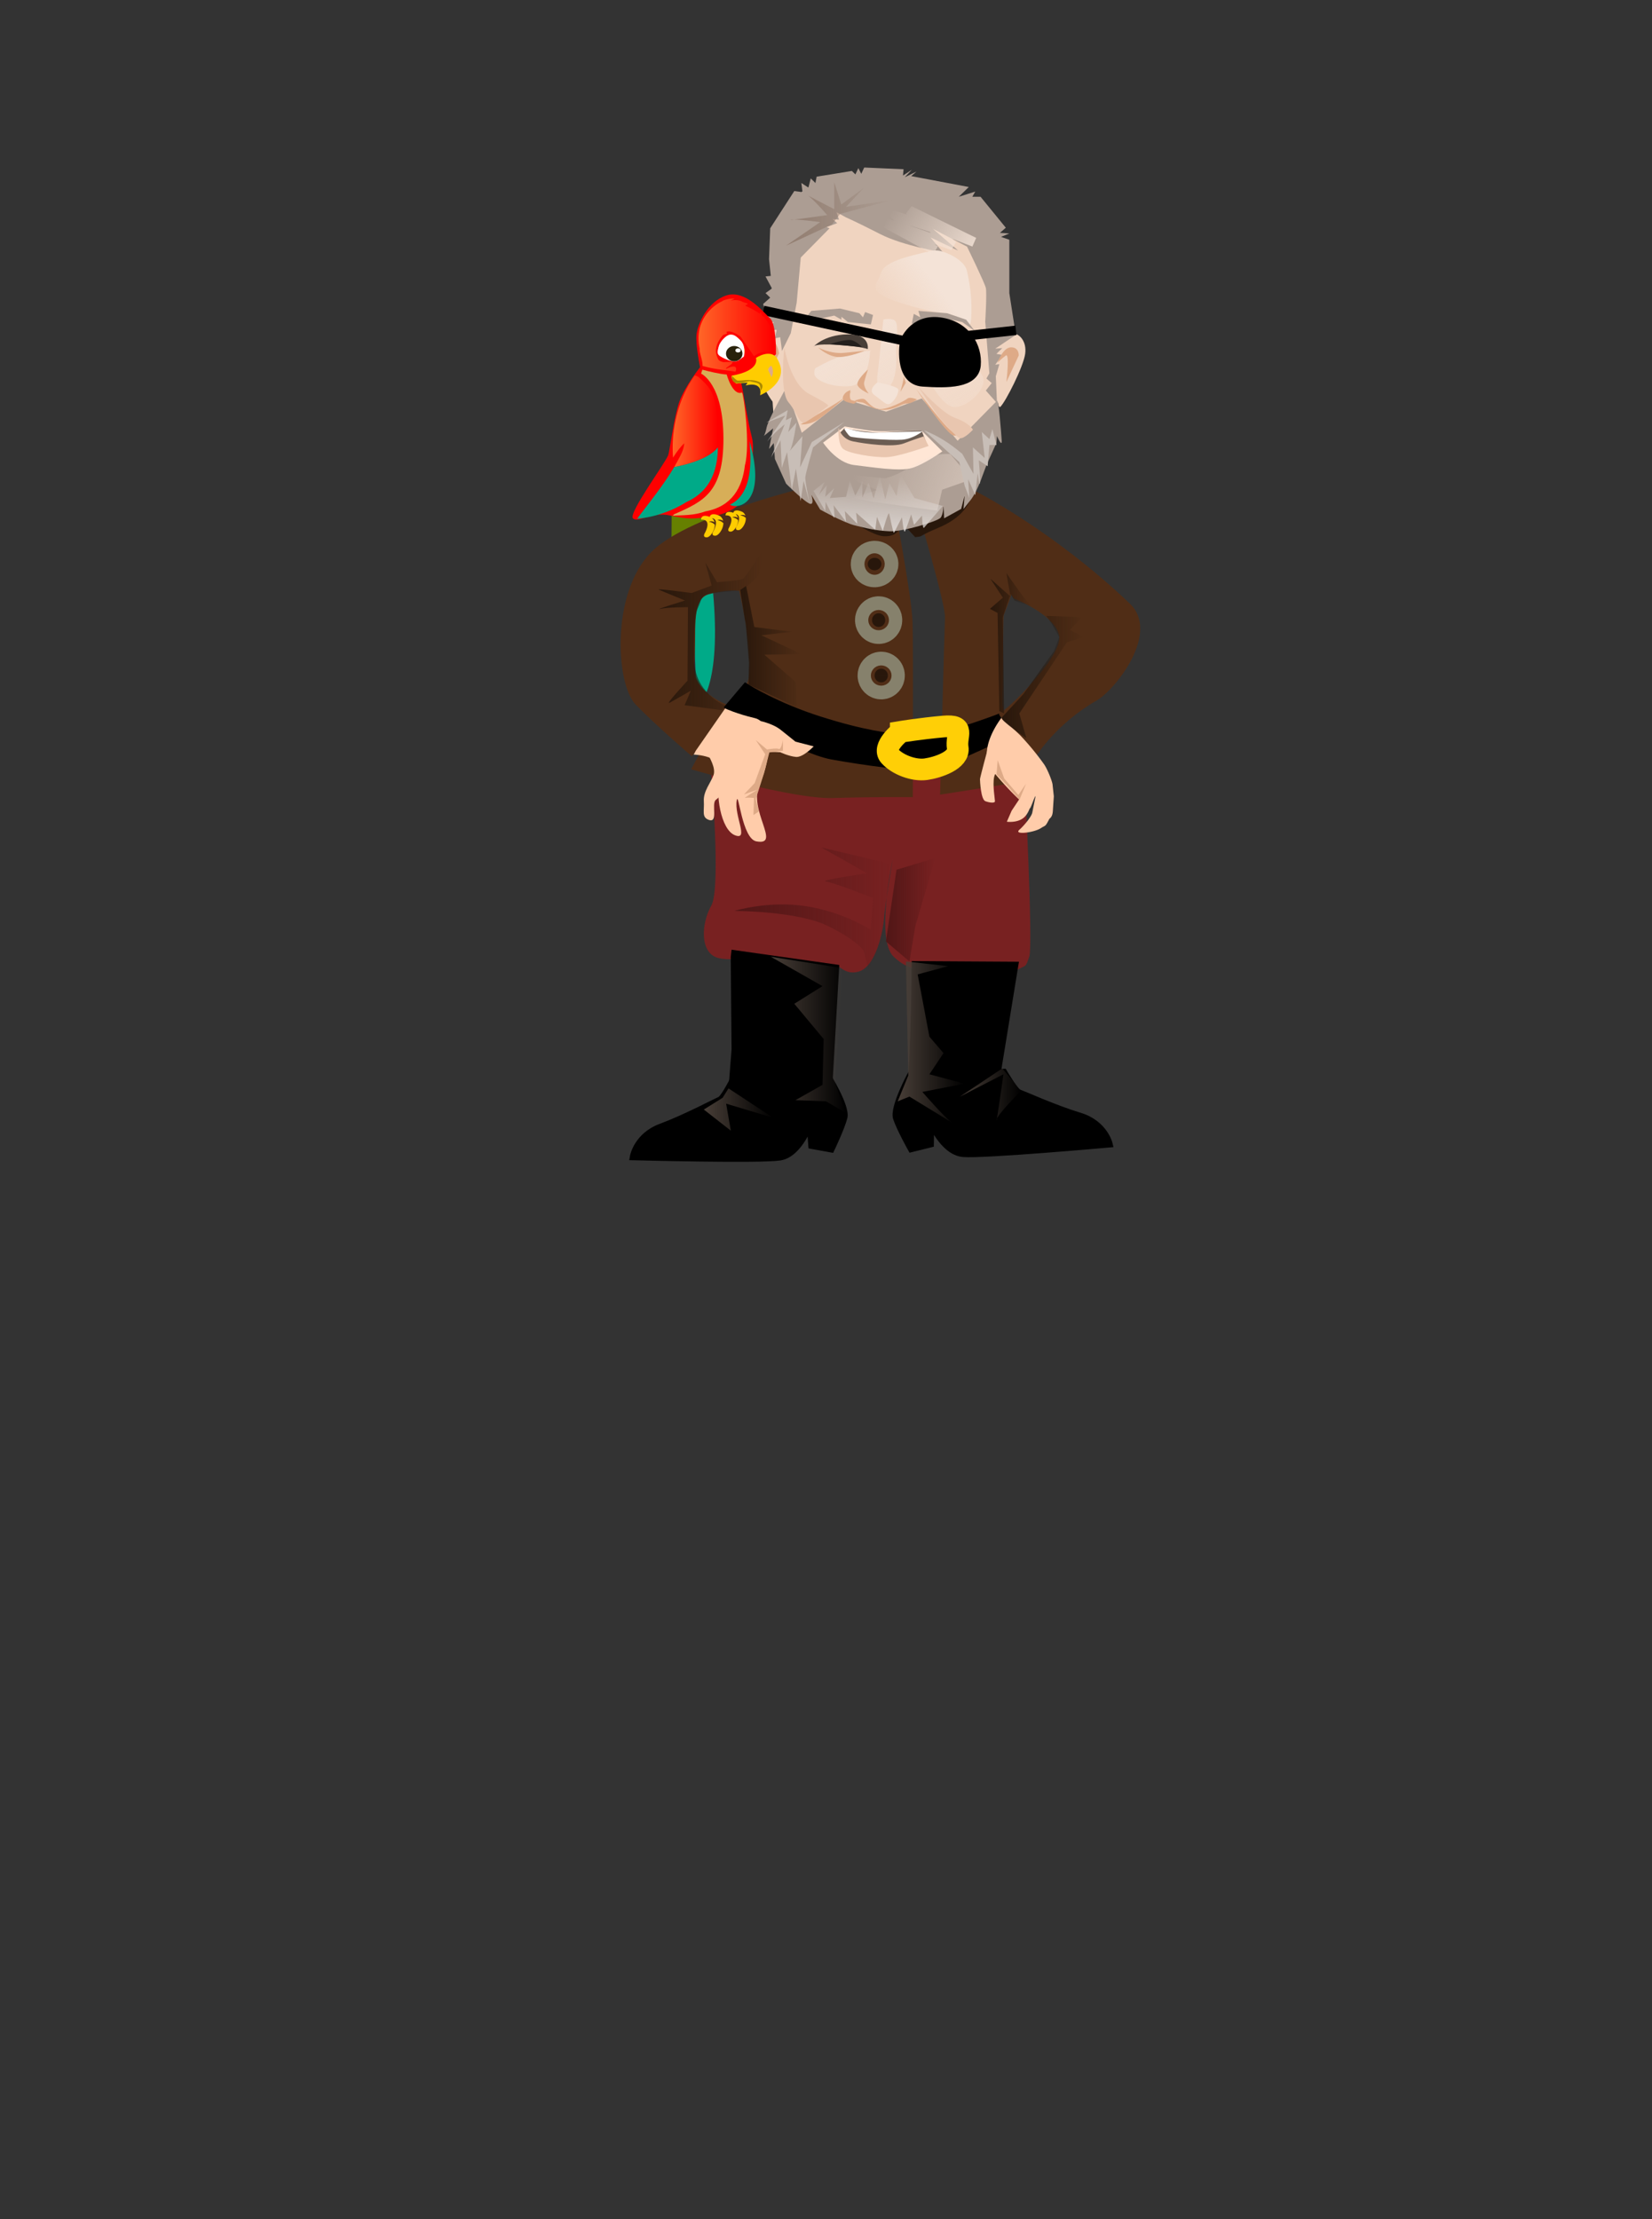 <?xml version="1.0"?>
<svg xmlns="http://www.w3.org/2000/svg" xmlns:xlink="http://www.w3.org/1999/xlink" width="175" height="235" viewBox="0 0 175 235">
  <rect x="0" y="0" width="175" height="235" fill="#333333" stroke="none"/>
  <defs>
    <linearGradient xlink:href="#b" id="l" x1="83.271" y1="22.654" x2="94.597" y2="22.654" gradientUnits="userSpaceOnUse"/>
    <linearGradient id="g">
      <stop offset="0" stop-color="#e3dedb"/>
      <stop offset="1" stop-color="#e3dedb" stop-opacity="0"/>
    </linearGradient>
    <linearGradient id="e">
      <stop offset="0" stop-color="#483e37"/>
      <stop offset="1" stop-color="#483e37" stop-opacity="0"/>
    </linearGradient>
    <linearGradient id="d">
      <stop offset="0" stop-color="#28170b"/>
      <stop offset="1" stop-color="#28170b" stop-opacity="0"/>
    </linearGradient>
    <linearGradient id="c">
      <stop offset="0" stop-color="#501616"/>
      <stop offset="1" stop-color="#501616" stop-opacity="0"/>
    </linearGradient>
    <linearGradient id="b">
      <stop offset="0" stop-color="#917c6f"/>
      <stop offset="1" stop-color="#917c6f" stop-opacity="0"/>
    </linearGradient>
    <linearGradient id="a">
      <stop offset="0" stop-color="#f4e3d7"/>
      <stop offset="1" stop-color="#f4e3d7" stop-opacity="0"/>
    </linearGradient>
    <linearGradient xlink:href="#a" id="j" x1="128.28" y1="26.847" x2="123.439" y2="30.632" gradientUnits="userSpaceOnUse" gradientTransform="translate(-29.997 2.116)"/>
    <linearGradient xlink:href="#a" id="h" x1="120.799" y1="29.488" x2="132.945" y2="50.611" gradientUnits="userSpaceOnUse" gradientTransform="translate(-29.997 2.116)"/>
    <linearGradient xlink:href="#a" id="i" x1="120.799" y1="29.488" x2="132.945" y2="50.611" gradientUnits="userSpaceOnUse" gradientTransform="translate(-29.997 2.116)"/>
    <linearGradient xlink:href="#a" id="k" x1="120.799" y1="29.488" x2="132.945" y2="50.611" gradientUnits="userSpaceOnUse" gradientTransform="translate(-29.997 2.116)"/>
    <linearGradient xlink:href="#a" id="m" x1="103.724" y1="28.125" x2="94.818" y2="21.902" gradientUnits="userSpaceOnUse"/>
    <linearGradient xlink:href="#a" id="n" x1="114.367" y1="56.485" x2="91.038" y2="48.394" gradientUnits="userSpaceOnUse"/>
    <linearGradient id="f">
      <stop offset="0" stop-color="#fd5"/>
      <stop offset="1" stop-color="#fd5" stop-opacity="0"/>
    </linearGradient>
    <linearGradient xlink:href="#c" id="t" x1="93.851" y1="96.34" x2="99.078" y2="96.34" gradientUnits="userSpaceOnUse"/>
    <linearGradient xlink:href="#c" id="s" x1="77.794" y1="96.153" x2="94.349" y2="96.153" gradientUnits="userSpaceOnUse"/>
    <linearGradient xlink:href="#d" id="q" x1="104.866" y1="68.116" x2="109.223" y2="68.116" gradientUnits="userSpaceOnUse"/>
    <linearGradient xlink:href="#d" id="r" x1="106.096" y1="71.695" x2="114.824" y2="71.695" gradientUnits="userSpaceOnUse"/>
    <linearGradient xlink:href="#d" id="o" x1="69.767" y1="66.784" x2="80.711" y2="66.784" gradientUnits="userSpaceOnUse"/>
    <linearGradient xlink:href="#d" id="p" x1="78.416" y1="68.459" x2="84.889" y2="68.459" gradientUnits="userSpaceOnUse"/>
    <linearGradient xlink:href="#e" id="w" x1="101.692" y1="115.898" x2="108.165" y2="115.898" gradientUnits="userSpaceOnUse"/>
    <linearGradient xlink:href="#e" id="v" x1="95.095" y1="110.359" x2="102.19" y2="110.359" gradientUnits="userSpaceOnUse"/>
    <linearGradient xlink:href="#e" id="u" x1="81.653" y1="109.596" x2="89.619" y2="109.596" gradientUnits="userSpaceOnUse"/>
    <linearGradient xlink:href="#e" id="x" x1="74.558" y1="117.5" x2="81.901" y2="117.5" gradientUnits="userSpaceOnUse"/>
    <linearGradient xlink:href="#f" id="z" x1="74.559" y1="41.125" x2="80.156" y2="41.125" gradientUnits="userSpaceOnUse" gradientTransform="matrix(1.416 0 0 1.416 -31.587 -22.75)"/>
    <linearGradient xlink:href="#f" id="y" x1="72.628" y1="47.562" x2="76.01" y2="47.562" gradientUnits="userSpaceOnUse" gradientTransform="matrix(1.416 0 0 1.416 -31.587 -22.75)"/>
    <linearGradient xlink:href="#g" id="A" x1="93.206" y1="57.433" x2="93.426" y2="50.362" gradientUnits="userSpaceOnUse"/>
  </defs>
  <path d="M71.153 54.543l-.063 9.098 3.365.623 1.06-2.056-.81-7.79z" fill="#668000" fill-rule="evenodd"/>
  <path d="M71.594 56.35c.12.203.824-.117 1.03-.118l.033-.053c-.322-.085-.798-.22-1.063.171z" fill="none"/>
  <path d="M74.923 57.2l-.078.017.078-.006v-.01z" fill="#89692f"/>
  <path d="M70.989 56.245c.132.224.91-.13 1.138-.13l.036-.059c-.355-.094-.881-.243-1.174.19z" fill="none"/>
  <path d="M73.442 59.027c-.013 1.509-1.112 1.572-2.169 1.282-.516 5.608-.811 13.923 1.795 14.795-.038-1.668.095-8.141.316-8.868.231 1.215.364 7.046.398 8.728.856-.721 2.962-3.734 1.395-15.436-.637.185-1.325-.218-1.735-.501z" fill="#0a8"/>
  <path d="M74.862 57.38l-.002-.317c-.212.048-.91.203-1.028-.107-.177.007-.354.013-.53.017-.35.009-.708-.02-1.044.075-.318.09-.486.166-.744.202l-.067.619c-.053.463-.107.97-.161 1.51.894.328 2.011.47 2.023-.859.398.275 1.14.7 1.706.16a95.998 95.998 0 00-.135-.917l-.018-.384zm3.032-20.729a.276.276 0 100 .552.276.276 0 000-.552z" fill="#cf0"/>
  <path d="M74.862 57.364l-.002-.316c-.212.047-.91.202-1.028-.108-.177.007-.353.013-.53.018-.35.008-.709-.02-1.044.074-.318.09-.486.166-.744.202a91.12 91.12 0 00-.067.619l-.055.497c.353-.025.52-.111.895-.217.335-.095.694-.066 1.044-.075a19.748 19.748 0 001.582-.09l-.033-.222-.018-.383z" fill="#8a0"/>
  <path d="M75.352 82.083s1.047 11.996-.009 13.834c-1.055 1.837-1.286 5.11.844 5.558 2.13.448 4.877-.756 5.802.332.925 1.088 4.28 1.497 5.587.597 1.308-.9 1.48.984 3.357.495 1.878-.489 2.643-4.465 2.717-5.67.073-1.206.917-6.216.917-6.216s-1.848 8.479.103 10.307c1.95 1.829 3.156 1.19 6.396 1.517 3.24.327 3.446-.195 3.878-.638.431-.444 1.815 1.06 2.8.513.985-.547.885-.2 1.292-1.416.407-1.216-.478-18.63-.478-18.63s-2.385-4.994-2.83-4.98c-.445.014-14.067-1.102-18.19-1.144-4.121-.041-8.696-.326-8.696-.326z" fill="#782121" fill-rule="evenodd"/>
  <path d="M88.288 50.914s-14.082 3.034-18.853 7.137c-4.77 4.103-4.284 14.314-2.097 16.564 2.187 2.251 5.946 5.471 5.946 5.471l4.402-5.208s-4.497-1.319-4.155-4.595c.342-3.276-.437-6.774 1.55-7.352 1.986-.578 3.218-.36 3.218-.36s2.176 8.953.543 10.122c-1.634 1.169-5.626 8.77-5.626 8.77s10.68 3.185 15.02 3.048 8.461-.095 8.461-.095.057-15.812-.03-18.559c-.086-2.746-1.953-12.482-1.953-12.482zM97.183 53.984s2.988 9.958 2.923 11.421c-.066 1.463-.522 18.748-.522 18.748s9.864-1.515 11.3-1.904c1.435-.39-4.82-4.488-4.708-8.014.111-3.526.057-8.766.157-9.113.1-.346 2.5-5.492.874-7.588-1.625-2.097-5.375-4.47-5.375-4.47z" fill="#502d16" fill-rule="evenodd"/>
  <path d="M77.408 101.35l.087 9.793-.317 4.048 11.011-.434.717-12.567-11.41-1.616zM96.577 101.776l11.362.07-2.239 13.733s-9.975 1.518-9.598-.642c.378-2.16.475-13.161.475-13.161z" fill-rule="evenodd"/>
  <path d="M96.52 113.8s-1.895 3.497-1.526 4.603c.37 1.105 1.55 3.216 1.55 3.216l1.989-.493.032-2.492s1.33 3.309 3.452 3.5c2.122.19 15.449-1.004 15.449-1.004s-.513-2.132-3.1-2.91c-2.585-.777-5.974-2.303-6.425-2.46-.45-.158-1.628-2.183-1.628-2.183zM87.563 113.843s2.11 3.37 1.812 4.496c-.298 1.127-1.343 3.308-1.343 3.308l-2.016-.366-.19-2.486s-1.118 3.386-3.224 3.71c-2.106.325-15.481-.026-15.481-.026s.377-2.16 2.909-3.099c2.532-.939 5.818-2.675 6.257-2.861.44-.186 1.487-2.281 1.487-2.281z" fill-rule="evenodd" stroke="#000" stroke-width=".786"/>
  <path d="M79.011 72.91s3.139 1.984 7.793 3.456c4.654 1.471 7.154 1.766 9.778 2.057 2.625.29 9.513-2.418 9.513-2.418l-.31 2.002s-6.255 3.062-7.872 3.113c-1.617.052-6.244-.55-9.751-1.186-3.507-.636-10.748-5.14-10.748-5.14z" fill-rule="evenodd" stroke="#000"/>
  <path d="M95.42 77.5s-2.033 1.597-1.188 2.547c.845.949 2.587 1.591 3.85 1.412 1.262-.18 3.593-.95 3.37-2.268-.223-1.317.918-2.469-1.52-2.252-2.44.216-4.512.56-4.512.56z" fill="none" stroke="#ffcf06" stroke-width="2.297"/>
  <path d="M103.132 51.906s8.259 4.123 16.499 11.964c3.385 3.11-1.54 9.218-3.435 10.298-4.263 2.43-6.403 5.857-6.403 5.857s-4.464-4.388-3.91-4.492c.553-.103 6.825-6.058 6.31-8.276-.516-2.217-4.801-3.886-4.801-3.886l-6.334-10.111z" fill="#502d16" fill-rule="evenodd"/>
  <path d="M106.096 76.006s-2.756 3.448-.944 5.633c.817.984 1.837 2.125 2.805 3.025l-.79 1.186-.51 1.17s1.197.172 1.882-.512c.26-.26.42-.588.543-.9.094.066.528-1.345.618-1.289l-.352 1.751c-.074.366-.747 1.247-1.37 1.807-.622.56 1.556.31 2.303-.188.492-.327.417-.07.88-.974.36-.272.36-.673.386-1.1l.087-1.287-.127-1.168c.008-.328-.555-1.73-.914-2.233a28.333 28.333 0 00-2.574-3.115z" fill="#fca" fill-rule="evenodd"/>
  <ellipse cx="90.714" cy="62.629" rx=".726" ry=".66" transform="rotate(-1.81)" fill="#28170b" stroke="#86816c" stroke-width="3.6" stroke-linecap="round" stroke-linejoin="round"/>
  <ellipse cx="90.954" cy="68.577" rx=".704" ry=".726" transform="rotate(-1.81)" fill="#28170b" stroke="#86816c" stroke-width="3.6" stroke-linecap="round" stroke-linejoin="round"/>
  <ellipse cx="91.042" cy="74.452" rx=".704" ry=".726" transform="rotate(-1.81)" fill="#28170b" stroke="#86816c" stroke-width="3.6" stroke-linecap="round" stroke-linejoin="round"/>
  <path d="M88.176 50.794l-3.83.405s7.218 5.447 9.222 5.587c2.004.14 1.825-1.586 1.825-1.586l1.553 1.683c1.02-.102.082 0 2.468-.995 3.695-1.542 3.622-4.016 3.622-4.016s-4.686 1.926-6.437 1.879c-1.752-.047-2.586-.883-3.72-1.153-1.133-.27-4.703-1.804-4.703-1.804z" fill="#28170b" fill-rule="evenodd"/>
  <path d="M85.885 19.713s-2.739 1.573-3.548 3.496c-.809 1.923-.56 13.635-.622 15.325-.062 1.69.249 7.517.747 8.973.497 1.457.87 3.438 2.427 4.37 1.556.933 8.09 3.147 9.21 3.264 1.12.116 7.22-1.632 8.216-2.739.995-1.107 3.111-9.09 3.423-9.73.31-.642.684-12.18.684-14.219 0-2.04-.498-5.477-3.423-6.934-2.925-1.457-8.028-3.146-10.02-3.146-1.991 0-2.32.088-4.916.582.373.059-2.178.758-2.178.758z" fill="#f0d4c0" fill-rule="evenodd"/>
  <path d="M82.524 35.225s-.934-2.24-2.24-1.556c-1.308.685-.81 3.921-.747 4.294.062.374 1.991 4.668 2.676 4.917.684.249 1.244-2.303 1.182-3.859-.062-1.555-.871-3.796-.871-3.796zM105.55 37.154s1.246-1.742 1.806-1.804c.56-.063 1.431.746 1.244 2.116-.186 1.369-2.053 5.04-2.614 5.6-.56.56-.248-4.667-.248-4.667z" fill="#f0d4c0" fill-rule="evenodd"/>
  <path d="M83.27 41.075s-1.866 3.299-2.053 4.17c-.187.871-.311.933-.311.933l.995-.809-.435 2.179.498-.623.124 1.68 1.183 2.615s1.618 1.618 2.365 2.053c.746.436.31-.871.31-.871l.934 1.556s2.427 1.37 3.672 1.68c1.245.311 2.24.56 3.672.623 1.431.062 5.103-1.058 5.415-1.432.31-.373.31-1.369.31-1.369l.063 1.431 1.805-.995.373-1.432-.124 1.432s-.125.186.746-.934c.872-1.12 1.432-3.174 1.805-3.983.374-.809.934-2.054.934-2.054l.062-.747s.56 1.307.498.436c-.062-.871-.323-4.347-.498-4.17l-4.17 4.232-3.796-4.48-3.78 1.4-4.404-1.338-4.528 3.578z" fill="#ac9d93" fill-rule="evenodd"/>
  <path d="M83.769 35.286l-.934 1.882-.187-1.457-.56.122.187-.911-.81.06.499-.85-1.494-.303.498-1.154-.125-.485.747-.668-.498-.486.685-.486-.685-1.275.56-.06-.186-1.761.124-3.279 2.552-3.946.871.121-.124-.971.747.486.249-.972.497.486.125-.668 3.734-.607.373.364.312-.668.31.607.312-.667 4.17.182-.063.668.934-.608-.747.79 1.245-.607-.56.485 6.099 1.154-1.058 1.032 1.742-.546-.31.546h.87l2.677 3.279-.623.546.996.06-.871.365.871.304v5.646l.685 4.432-2.179 1.457.747-.06-.622.607.622.121-.747 1.032.436-.06-.373 1.275.124 2.853-1.182-1.335.622-.79-.56-.485.311-.547-.436-5.464s.187-3.036.063-3.582c-.125-.547-1.992-4.372-1.992-4.372l-3.61-1.882 2.677 2.307-2.925-1.396 1.306 1.578s-4.17-.667-6.659-1.942c-2.49-1.276-3.61-1.761-3.61-1.761l-.995-.547.249.79-.685-.061.498.425-1.12.425.311.121-3.05 3.097-.435 4.796z" fill="#ac9d93" fill-rule="evenodd"/>
  <path d="M91.921 36.968s.312-1.623-2.178-1.56c-2.49.062-3.569 1.306-3.569 1.306s.022-.369 2.636-.182c2.613.187 3.111.436 3.111.436z" fill="#483e37" fill-rule="evenodd"/>
  <path d="M86.445 38.953s2.332-1.408 4.4-1.672c2.069-.264 1.32-.088 1.32-.088s-.043 3.52-2.112 3.696c-2.068.176-3.74-.66-3.784-1.276-.044-.616.176-.66.176-.66z" fill="url(#h)" fill-rule="evenodd"/>
  <path d="M96.838 37.403s.373-.435 1.867-.498c1.494-.062 3.859 1.307 3.859 1.307l-5.477-.684h0" fill="none" stroke="#000"/>
  <path d="M93.574 33.848s-.484 4.929-.616 5.765c-.132.836.044 2.332 1.056 1.54 1.012-.792.968-3.036.924-3.784-.044-.748.264-2.817-.044-3.3-.308-.485-1.32-.22-1.32-.22z" fill="url(#i)" fill-rule="evenodd"/>
  <path d="M92.253 34.354l-2.434-.25-.684-.56v.312l-.761-.436-3.423.747.989-1.245 3.042-.249 2.054.498.38.436.229-.56.836.311z" fill="#ac9d93" fill-rule="evenodd"/>
  <path d="M98.239 26.63c-.572.265-4.4.793-4.885 2.201-.484 1.409-1.584 1.98 1.54 3.08 3.125 1.1 6.381 1.453 7.041 1.981.66.528.925 1.144.969-.748.044-1.892-.22-3.345-.485-4.489-.264-1.144-2.244-2.024-3.036-2.112-.792-.088-1.276.22-1.276.22z" fill="url(#j)" fill-rule="evenodd"/>
  <path d="M96.589 34.292l.208-1.058.694.373-.208-.685 3.052.25 2.011.684.902 1.182-1.318-.933-1.803-.374-1.943.312z" fill="#ac9d93" fill-rule="evenodd"/>
  <path d="M98.063 39.569s1.496 3.3 2.904 3.52c1.408.22 3.609-1.892 3.169-3.124-.44-1.232-2.157-1.98-3.125-1.848-.968.132-2.948 1.452-2.948 1.452z" fill="url(#k)" fill-rule="evenodd"/>
  <g stroke="#000">
    <path d="M80.862 32.872l15.49 3.345 11.266-1.232" fill="none"/>
    <path d="M95.825 36.217s-.704 4.049 1.936 4.225c2.64.176 5.457.176 5.633-1.76.176-1.937-1.056-4.225-3.873-4.577-2.816-.352-3.696 2.112-3.696 2.112z" fill-rule="evenodd"/>
  </g>
  <path d="M90.538 42.43s.66-.265.968-.177c.308.088.704.925 1.584 1.057.88.132 2.772-.88 3.036-1.1.264-.22 1.013.087 1.013.087s-.616.484-1.1.44c-.485-.044-1.233.705-2.553.66-1.32-.043-1.716-.748-2.244-.792-.528-.044-.704-.176-.704-.176zM86.665 36.797s1.32.704 2.728.572c1.409-.132 2.2-.22 2.2-.22s-1.584.66-2.728.66c-1.144 0-2.2-1.012-2.2-1.012zM82.528 37.413s-.22-1.497-1.012-1.365c-.792.132-.528 1.1-.352 1.497.176.396.22 3.564.616 2.992.396-.572.308-1.804.088-2.2-.22-.396.352-.264.352-.264zM97.05 41.197s3.257 4.929 4.005 4.929c.748 0 .88-.264.88-.264s-.572.088-1.188-.264-3.696-4.4-3.696-4.4zM84.817 44.938s4.268-2.465 4.664-2.86c.396-.397.793-.66.793-.66s-2.993 2.728-3.873 3.168c-.88.44-1.584.352-1.584.352zM92.034 41.681s-.616-.704-.484-1.232.396-1.32.396-1.32-1.32 1.188-1.1 1.672c.22.484 1.188.88 1.188.88zM95.378 41.505s.396-1.408.352-1.628c-.044-.22.22.66.22.66z" fill="#deaa87" fill-rule="evenodd"/>
  <path d="M90.098 41.33s-.22.967.132 1.055l.528.132s-.22.308-.44.22-1.233-.176-1.013-.748c.22-.572.793-.66.793-.66z" fill="#deaa87" fill-rule="evenodd"/>
  <path d="M92.958 40.493s-1.144.792-.308 1.364c.836.572 1.232 1.145 1.672.88.44-.264.924-1.144.836-1.496-.088-.352-2.2-.748-2.2-.748z" fill="#f4e3d7" fill-rule="evenodd"/>
  <path d="M89.481 45.158l-2.288 1.716s1.408 2.156 3.3 2.376c1.893.22 4.797.705 6.118.309 1.32-.397 3.212-1.76 3.212-1.76l-2.2-2.201s-3.873.132-4.973.044c-1.1-.088-3.169-.484-3.169-.484z" fill="#ffe6d5" fill-rule="evenodd"/>
  <path d="M88.953 45.862l.484-.484s3.213.528 3.961.44c.748-.088 4.225-.22 4.225-.22l.528 1.32s-4.533.792-5.941.616c-1.408-.176-2.289-.792-2.64-1.012-.353-.22-.617-.66-.617-.66z" fill="#6c5d53" fill-rule="evenodd"/>
  <path d="M88.821 45.29s.264 1.188 1.54 1.452c1.277.264 4.225.66 5.37.22 1.144-.44 2.112-.748 2.112-.748l.528 1.012s-3.125 1.144-4.489 1.188c-1.364.044-4.093-.396-4.62-.924-.529-.528-.44-2.2-.44-2.2z" fill="#e9c6af" fill-rule="evenodd"/>
  <path d="M89.613 45.334s1.497.528 3.3.484c1.805-.044 4.798-.132 4.798-.132s-.968.792-2.157.88c-1.188.088-5.236-.176-5.5-.352-.265-.176-.617-.792-.617-.792z" fill="#fff" fill-rule="evenodd"/>
  <path d="M87.938 36.439s1.774-.623 2.396-.374c.623.25.965.685.965.685z" fill="#241f1c" fill-rule="evenodd"/>
  <path d="M105.675 38.4s.56-1.619 1.432-1.619c.871 0 .809.871.809.871l-1.307 2.8s.373-3.11-.062-2.8c-.436.311-.872.747-.872.747z" fill="#deaa87" fill-rule="evenodd"/>
  <path d="M87.75 42.954s0-.176-2.025-1.232c-2.024-1.057-2.64-4.93-2.64-4.93s-.528 4.666.44 5.81c.968 1.144 1.144 2.376 1.76 2.112.616-.264 2.465-1.76 2.465-1.76zM97.255 40.93s2.465 2.816 3.96 3.344c1.497.528 1.85 1.232 1.85 1.232s-.969 1.056-1.409.88c-.44-.176-1.76-1.672-2.112-2.112-.352-.44-2.289-3.344-2.289-3.344z" fill="#e9c6af" fill-rule="evenodd"/>
  <path d="M88.996 22.654l5.601-1.494-4.978.747 1.867-1.992-2.365 1.743-.747-2.365v2.863s-3.36-1.743-2.863-1.494c.498.249 2.116 2.116 2.116 2.116s-4.356.622-3.858.498c.497-.125 3.111.249 3.111.249l-3.61 2.49 4.855-2.241z" fill="url(#l)" fill-rule="evenodd"/>
  <path d="M93.85 23.65l5.228 2.862-3.858-2.49 5.725 1.992-2.613-2.24 4.854 1.867-6.846-3.36 1.37 1.493-2.74-.871 1.121 1.369z" fill="none" stroke="url(#m)"/>
  <path d="M92.34 53.126l6.95.955.513-2.223L102.24 51l.21-.794-1.793-2.126c-2.916-.17-4.211 1.905-6.908 2.577l-4.836-.5 3.993 1.746-2.624.831z" fill="url(#n)" fill-rule="evenodd"/>
  <path d="M78.376 62.537s1.76-.968 2.069-1.892c.308-.925.264-2.289.264-2.289s-1.673 2.773-2.025 2.949c-.352.176-2.728.352-2.728.352l-1.232-2.069.66 2.42-2.112.793s-3.873-.528-3.477-.352c.396.176 2.772 1.144 2.772 1.144s-3.432 1.056-2.596.88c.836-.176 2.904-.176 2.904-.176l-.044 7.79s-2.464 2.64-1.892 2.332c.572-.308 2.244-1.276 2.244-1.276l-.66 1.54 3.961.528.352-.528s-1.144-.264-2.332-1.848c-1.188-1.585-.968-3.433-.968-3.433s-.088-4.005.352-4.929c.44-.924.308-1.144.836-1.452.528-.308 3.652-.484 3.652-.484z" fill="url(#o)" fill-rule="evenodd"/>
  <path d="M79.039 62.048l.871 4.357 3.983.498-3.236.373 4.232 1.992-3.921.062 3.36 2.925.063 2.614-5.103-2.365.062-2.303s-.311-3.983-.374-4.232c-.062-.249-.56-3.485-.56-3.485z" fill="url(#p)" fill-rule="evenodd"/>
  <path d="M109.16 64.04c-.248 0-2.551-3.36-2.551-3.36l.435 2.489-2.116-1.867 1.307 1.991-1.369 1.183.81.435.186 10.394.498.248-.125-10.206.81-2.427.435.684 1.743.623z" fill="url(#q)" fill-rule="evenodd"/>
  <path d="M110.84 65.222l3.797.125-1.307 1.37 1.494.746-1.805.56-5.041 7.53.747 2.614s-2.863-1.929-2.614-2.178c.249-.249 2.303-2.49 2.303-2.49l3.236-4.542.56-1.494-.809-1.431z" fill="url(#r)" fill-rule="evenodd"/>
  <g fill="#fca" fill-rule="evenodd">
    <path d="M73.486 79.909s3.36.097 2.8 2.107c-.559 2.01.066 5.866 1.578 6.44 1.513.576-.109-2.054.181-3.703.182-1.035.56 4.07 2.078 4.347 2.724.497-.953-3.332.362-6.129 1.28-2.722 1.355-6.485-.527-6.924-1.882-.438-3.145-1.021-3.145-1.021l-3.097 4.456z"/>
    <path d="M80.283 76.3s1.494.25 2.428.996l1.555 1.245 1.93.498s-1.12 1.182-1.867 1.12c-.747-.062-1.68-.498-1.68-.498l-1.308-.062zM75.056 79.972c.03.156.809 1.338.529 2.116s-1.09 1.712-1.027 2.739c.062 1.026-.228 1.663.435 1.96 1.183.529.312-1.68.84-2.085.53-.404.996-.996 1.027-1.12.032-.125.747-2.894.187-3.236-.56-.343-1.991-.374-1.991-.374z"/>
  </g>
  <path d="M104.648 79.26s-.836 3.08-.836 3.256c0 .176.088 2.156.572 2.332.484.176 1.013.22 1.013 0s-.264-1.716-.088-2.552c.176-.836 1.276-1.76 1.276-1.76z" fill="#fca" fill-rule="evenodd"/>
  <path d="M94.349 91.486l-7.344-1.743 4.854 2.738s-5.228.747-4.356.872c.87.124 4.978 1.742 4.978 1.742l-.248 3.361s-2.863-1.867-6.846-2.49c-3.983-.622-7.593.499-7.593.499s6.721 0 9.958 1.618c3.236 1.618 3.734 2.614 3.734 2.614l.498 1.867 1.493-2.988z" fill="url(#s)" fill-rule="evenodd"/>
  <path d="M94.97 92.108l4.108-1.245-2.116 7.22-.622 3.734-2.49-2.116z" fill="url(#t)" fill-rule="evenodd"/>
  <path d="M88.747 102.44l-7.094-1.121 5.476 3.112-2.987 1.867 3.112 3.734-.125 4.854-2.863 1.618 3.237.125 2.116 1.244-1.12-3.111.746-12.198" fill="url(#u)" fill-rule="evenodd"/>
  <path d="M95.967 101.817l.249 12.073-1.12 2.739 1.244-.498s5.103 3.112 4.481 2.738c-.622-.373-3.112-3.236-3.112-3.236l4.481-.871-3.734-.996 1.494-2.24-1.494-1.743-1.245-6.597 3.237-.871z" fill="url(#v)" fill-rule="evenodd"/>
  <path d="M106.173 113.144l-4.48 2.987 4.605-2.365s-.747 5.352-.747 4.854c0-.498 2.614-3.112 2.614-3.112z" fill="url(#w)" fill-rule="evenodd"/>
  <path d="M77.172 115.26l4.73 3.111-4.98-1.493.499 2.862-2.863-2.24 1.991-1.245z" fill="url(#x)" fill-rule="evenodd"/>
  <path d="M82.201 37.514s.062-3.178-.623-3.802c-.686-.623-2.617-3.053-4.611-2.43-1.995.623-3.054 2.991-3.179 4.113-.124 1.122.374 3.49.374 3.49s-1.62 2.056-2.18 3.614c-.562 1.558-.998 4.985-1.185 5.67-.187.686-4.3 6.232-3.739 6.73.561.5 1.932-.747 3.926-.31 1.994.435 2.43.373 4.3.124 1.87-.25 3.552-1.371 3.739-2.306.187-.935 1.06-4.487.623-6.107-.436-1.62-.935-4.923-1.06-5.421-.124-.499-.062-.873-.062-.873s1.309-.498 2.057-1.06c.748-.56 1.62-1.432 1.62-1.432z" fill="red" fill-rule="evenodd"/>
  <path d="M72.49 46.943c-.065.757-.501 1.473-.501 1.473-.176.352-.369.699-.571 1.043.762-.139 3.603-.736 4.626-2.086 0-.056.002-.11.001-.167-.049-5.43-.444-5.825-2.073-7.306l-.364-.159s-2.695 3.356-2.314 8.72c.407-.634.793-1.154 1.197-1.517z" opacity=".46" fill="url(#y)"/>
  <path d="M82.315 37.964c.005-.005.011-.01.015-.016-.76-1.074-2.252-.04-2.252-.04s.544 1.332-2.567 1.875c-.098.494.494.84.494.84l1.184-.1-.197.296s1.827-.542 1.53 1.037c0 0 3.358-1.344 1.793-3.89zm-.587 1.992c-.33-.823-.576-.782-.042-1.234 0 0 .412.493.042 1.234z" fill="#fc0"/>
  <path d="M80.998 33.624l-.028-.025a5.83 5.83 0 00-.222-.18c-.012-.01-.15-.363-.162-.373-.079-.061-.036.221-.122.162l-.023-.016a6.906 6.906 0 00-.271-.178L80.15 33a8.059 8.059 0 00-.295-.174l-.05-.028a8.996 8.996 0 00-.316-.166c-.016-.009-.032-.016-.049-.024a9.152 9.152 0 00-.357-.17c-.368-.163.439-.194-.011-.339l-.405-.125s-.375-.304-1.241-.15c-.016-.003.405-.192.388-.195-.4-.084-1.07.143-1.201.198a.436.436 0 00-.125.09c-.525.18-3.084 1.75-2.372 5.028-.07.323.386 1.41.294 1.797.995.319 2.423.464 2.423.464l1.086.15c.03-.06.392-.962-.994-.304-.123-.118.75-.473.664-.715-.018-.066-1.029.055-1.04-.01-.439-.12-.456-.222-.593-.578-.308-.8.038-1.557.638-2.266.007-.001.417-.157.423-.158.042-.023-.102-.166-.058-.183l.02-.007c.496-.171 1.185.33 1.444.485.01.006 1.451 2.1 1.46 2.107 1.009-.756 1.517-.3 2.034-.525.01-.083-.389-2.906-.386-2.984l.184.495z" opacity=".46" fill="url(#z)"/>
  <path d="M78.604 41.564c-.996.394-1.624-1.901-1.624-1.901-.717-.04-1.971-.352-2.577-.513l-.138.414s2.37 1.036 2.37 6.91c0 5.677-2.075 6.606-5.245 7.998l-.109.133c.973-.05 2.228.002 3.431-.448 2.846-.51 3.932-2.562 4.198-4.88.594-2.168-.125-7.479-.307-7.712z" fill="#d7ae58"/>
  <path d="M79.416 46.74s.018.252.018.661c.14 1.516.148 4.328-1.478 5.647a2.982 2.982 0 01-.613.385l-.011.008c.738.513 3.976.065 2.084-6.701zm-7.998 2.718c-1.113 1.89-2.583 3.685-3.929 5.48a12.078 12.078 0 005.239-1.78c.772-.35 1.59-.893 2.22-1.79.028-.03.044-.05.044-.05l-.004-.004c.618-.906 1.046-2.168 1.056-3.942-1.022 1.35-3.864 1.948-4.626 2.086z" fill="#0a8"/>
  <path d="M77.368 38.076a3.1 3.1 0 00.31.02c-.795-.233-.678-1.451.158-1.332.795.114 1.01.703.766 1.071a.755.755 0 00.1-.11c.014-.023.03-.044.044-.068.436-.72-.373-2.087-1.288-2.213-.712-.097-2.603 2.332-.09 2.631zm-1.341 17.016c-.015-.002-.031-.005-.046-.005a.12.12 0 01.008-.003h.002a.627.627 0 01.546.03c.024.014.043.031.064.047a.828.828 0 00-.327-.506c-.293-.166-.988-.378-1.092.082-.366-.144-.914-.222-.914.298 0 0 1.19-.18.415 1.383-.07.097-.277.512.207.484.335-.019.831-.712.831-1.34a1.12 1.12 0 00-.584-.301l-.046-.005.008-.002.002-.001a.627.627 0 01.546.03c.018.01.032.024.047.036a.827.827 0 00-.274-.45c.3.051.695.302.163 1.377-.069.097-.276.511.207.484.333-.019.827-.702.838-1.325a1.147 1.147 0 00-.6-.314zm2.978-.247a1.136 1.136 0 00-.546-.262l-.046-.005.008-.002h.002a.628.628 0 01.535.026.76.76 0 00-.273-.366c-.268-.152-.9-.345-1 .07-.336-.129-.823-.19-.823.278 0 0 1.09-.165.38 1.27-.063.088-.253.468.19.443.304-.017.753-.64.763-1.21a1.145 1.145 0 00-.584-.3c-.015-.002-.03-.005-.046-.006.003 0 .006 0 .009-.002h.001a.627.627 0 01.546.03c.018.01.033.024.05.036a.761.761 0 00-.246-.408c.27.057.601.3.126 1.258-.063.089-.253.47.19.444.32-.017.799-.702.764-1.293z" fill="#fc0"/>
  <path d="M78.726 37.817s.11.024.126-.397c.015-.42-.004-1.002-.44-1.407-.437-.405-.646-.615-1.082-.568-.436.046-1.065.744-1.19 1.227-.124.483-.233.78.094 1.013.327.234 1.11.588 1.515.588.405 0 .567-.156.567-.156l.26-.188" fill="#fff" fill-rule="evenodd"/>
  <path d="M80.55 41.408s.623-.654-.218-.997c-.842-.342-2.057-.03-2.244-.124-.187-.094-.53-.468-.53-.468s-.155.53.343.717c.499.187 1.371-.25 1.59-.156.217.094.84.125.965.343.125.218.094.685.094.685z" fill="#a80" fill-rule="evenodd"/>
  <ellipse cx="77.777" cy="37.451" rx=".872" ry=".81" fill="#28220b"/>
  <ellipse cx="78.182" cy="37.109" rx=".28" ry=".218" fill="#fff"/>
  <path d="M82.938 79.5v-1.125s-.188 1.063-.438.938c-.25-.126-1.25.062-1.25.062l-1.188-1 1 1.5-1.124 3.063-1.126 1.187 1.438-.5s-1.563.938-1.313.875c.25-.063.938 0 .938 0l-.063 1.813.563-.376-.313-1.312.876-2.75.562-2.188zM105.563 82l.124-1.5.688 1.938 1.5 1.75.813-1.188-.688 1.688-1.375-1.563z" fill="#deaa87" fill-rule="evenodd"/>
  <path d="M86.179 51.992l1.237 2.121.044-.972s.884 1.856.928 1.68c.045-.177-.088-1.326-.088-1.326l1.326 1.767-.133-1.149 1.326 1.37-.133-1.193 2.033 1.812.177-1.37.619 1.503s.574-2.078.663-1.857c.088.221.442 2.21.53 2.033.088-.176.84-1.635.84-1.635s.177 1.724.31 1.503c.132-.221.662-1.812.662-1.812l.31 1.105.84-.973s.043 1.503.22 1.282c.177-.221 1.989-2.298 1.989-2.298l-3.005-.84-1.503-2.519-.398 2.298-.751-1.37-.442 1.724-.574-2.43-.663 2.341s-.575-1.856-.575-1.679c0 .177-.619 1.591-.619 1.591s0-2.43.045-2.033c.044.398-.796 1.812-.796 1.812l-.574-1.547-.398 1.68-1.724.132.486-1.06-.972.928.177-1.238-.84 1.017.619-1.37z" fill="url(#A)" fill-rule="evenodd"/>
  <path d="M83.438 43.438l-2.25 1.312 2-.75s-2.376 3.375-1.813 2.625 1.75-1.688 1.75-1.688l-1.438 3.5 1-1.812.126 2.938.562-1.688.5 4 .438-2.25.5 3.438.312-2.126.688 2.5s-.563-2.437-.5-2.937c.062-.5.812-3.125.812-3.125l3.313-2.688L86 46.813 84.75 49.5l.25-3.313s-1.625 1.938-1.313 1.5c.313-.437.688-2.937.688-2.937l-.875 1 .375-1.563-.625.313zM97.875 45.563l3.75 3.374.563 2.5.5 1.313-.126-2 .75 1.688.25-2.313s.188 1.375.25 1.063c.063-.313-.124-2.438-.124-2.438l.937.625.188-2.25h.75l-.438-1.688-.313 1.063-.812-.75.313 2.75-1.25-1.125.062 2.813-1.188-2.126c-1.454-1.209-2.52-1.874-4.062-2.5z" fill="#c8beb7" fill-rule="evenodd"/>
</svg>
